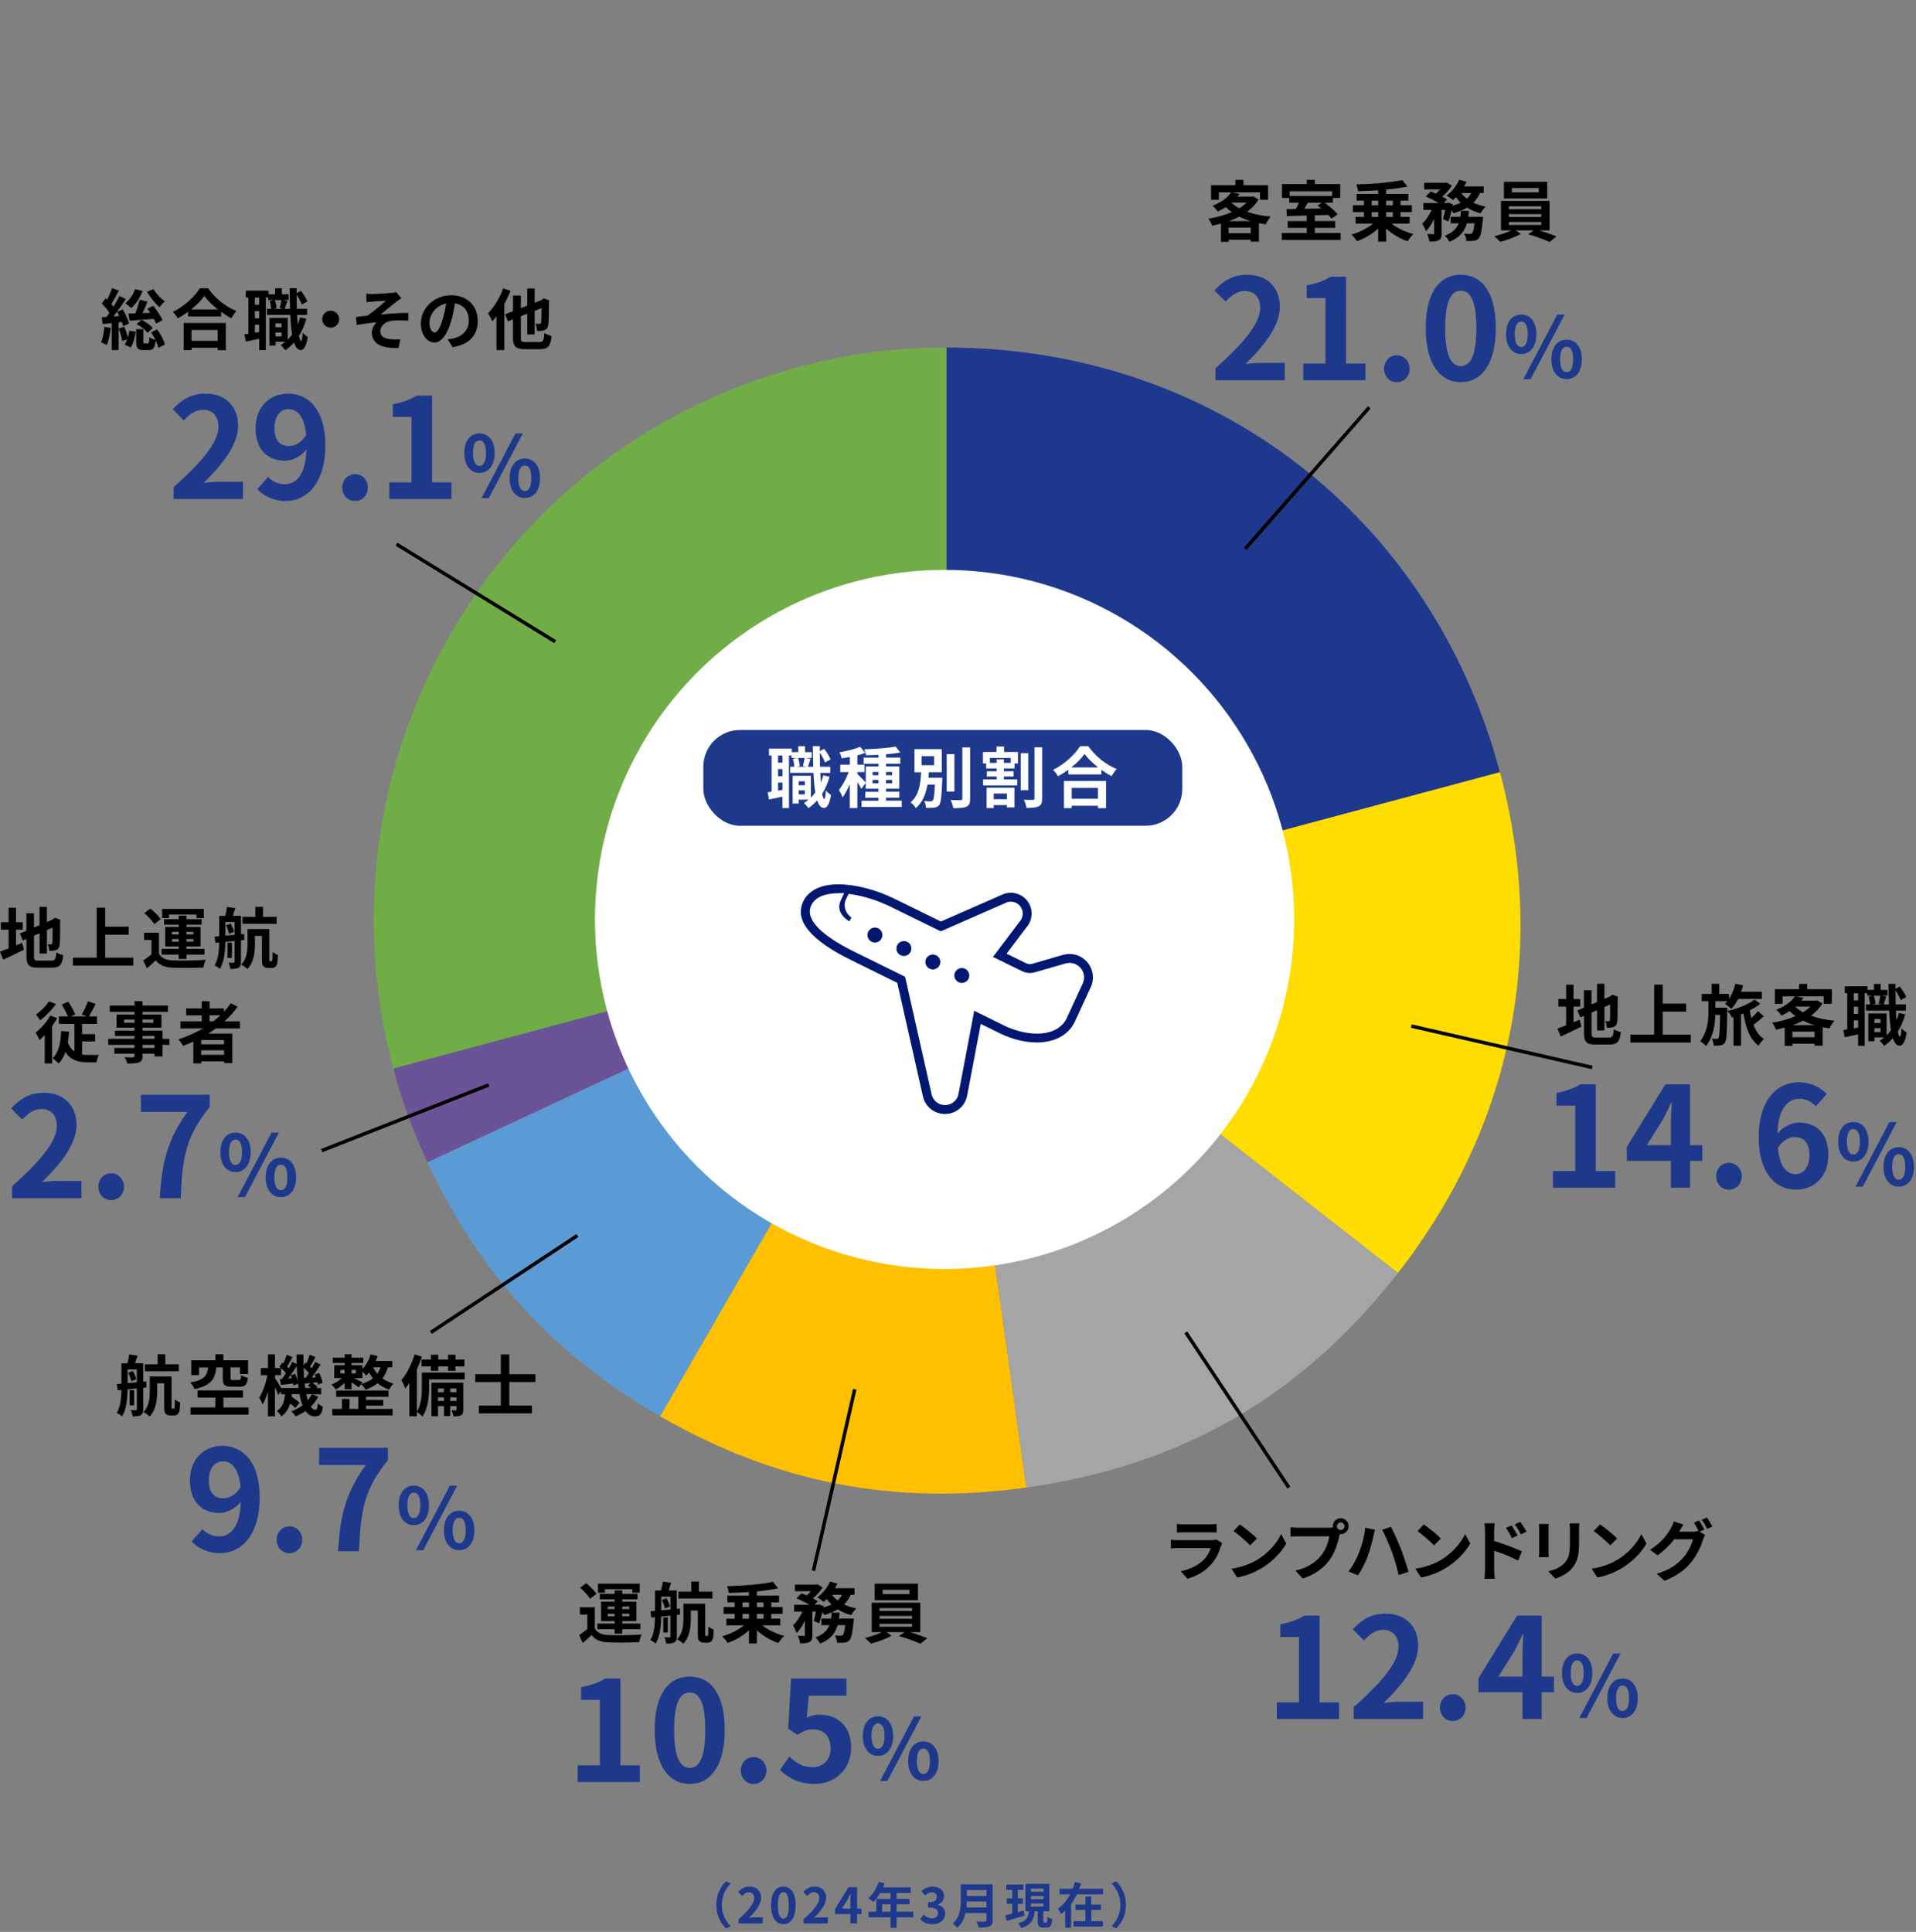 <?xml version="1.0" encoding="UTF-8"?>
<svg id="_レイヤー_1" data-name="レイヤー_1" xmlns="http://www.w3.org/2000/svg" xmlns:xlink="http://www.w3.org/1999/xlink" viewBox="0 0 548.07 552.64">
  <rect x="0" y="0" width="548.07" height="552.64" fill="#808080" stroke="none"/>
  <defs>
    <style>
      .cls-1 {
        stroke: #000;
        stroke-miterlimit: 10;
      }

      .cls-1, .cls-2 {
        fill: none;
      }

      .cls-4 {
        fill: #001871;
      }

      .cls-5 {
        fill: #fd0;
      }

      .cls-7 {
        fill: #70ad47;
      }

      .cls-9 {
        fill: #6a5396;
      }

      .cls-10 {
        fill: #fff;
      }

      .cls-11 {
        fill: #1e388d;
      }

      .cls-16 {
        fill: #5b9bd5;
      }

      .cls-17 {
        fill: #1e398c;
      }

      .cls-19 {
        fill: #a5a5a5;
      }

      .cls-20 {
        fill: #ffc000;
      }
    </style>
    <filter id="drop-shadow-1" filterUnits="userSpaceOnUse">
      <feOffset dx="0" dy="0"/>
      <feGaussianBlur result="blur" stdDeviation="3"/>
      <feFlood flood-color="#000" flood-opacity=".6"/>
      <feComposite in2="blur" operator="in"/>
      <feComposite in="SourceGraphic"/>
    </filter>
    <filter id="drop-shadow-2" filterUnits="userSpaceOnUse">
      <feOffset dx="0" dy="0"/>
      <feGaussianBlur result="blur-2" stdDeviation="3"/>
      <feFlood flood-color="#000" flood-opacity=".6"/>
      <feComposite in2="blur-2" operator="in"/>
      <feComposite in="SourceGraphic"/>
    </filter>
    <filter id="drop-shadow-3" filterUnits="userSpaceOnUse">
      <feOffset dx="0" dy="0"/>
      <feGaussianBlur result="blur-3" stdDeviation="3"/>
      <feFlood flood-color="#000" flood-opacity=".6"/>
      <feComposite in2="blur-3" operator="in"/>
      <feComposite in="SourceGraphic"/>
    </filter>
    <filter id="drop-shadow-4" filterUnits="userSpaceOnUse">
      <feOffset dx="0" dy="0"/>
      <feGaussianBlur result="blur-4" stdDeviation="3"/>
      <feFlood flood-color="#000" flood-opacity=".6"/>
      <feComposite in2="blur-4" operator="in"/>
      <feComposite in="SourceGraphic"/>
    </filter>
    <filter id="drop-shadow-5" filterUnits="userSpaceOnUse">
      <feOffset dx="0" dy="0"/>
      <feGaussianBlur result="blur-5" stdDeviation="3"/>
      <feFlood flood-color="#000" flood-opacity=".6"/>
      <feComposite in2="blur-5" operator="in"/>
      <feComposite in="SourceGraphic"/>
    </filter>
    <filter id="drop-shadow-6" filterUnits="userSpaceOnUse">
      <feOffset dx="0" dy="0"/>
      <feGaussianBlur result="blur-6" stdDeviation="3"/>
      <feFlood flood-color="#000" flood-opacity=".6"/>
      <feComposite in2="blur-6" operator="in"/>
      <feComposite in="SourceGraphic"/>
    </filter>
    <filter id="drop-shadow-7" filterUnits="userSpaceOnUse">
      <feOffset dx="0" dy="0"/>
      <feGaussianBlur result="blur-7" stdDeviation="3"/>
      <feFlood flood-color="#000" flood-opacity=".6"/>
      <feComposite in2="blur-7" operator="in"/>
      <feComposite in="SourceGraphic"/>
    </filter>
    <filter id="drop-shadow-8" filterUnits="userSpaceOnUse">
      <feOffset dx="0" dy="0"/>
      <feGaussianBlur result="blur-8" stdDeviation="3"/>
      <feFlood flood-color="#000" flood-opacity=".6"/>
      <feComposite in2="blur-8" operator="in"/>
      <feComposite in="SourceGraphic"/>
    </filter>
  </defs>
  <g>
    <path class="cls-7" d="M270.78,263.27l-158.26,42.41c-23.42-87.41,28.45-177.25,115.86-200.67,14.33-3.84,27.57-5.58,42.41-5.58v163.84Z"/>
    <path class="cls-9" d="M270.78,263.27l-148.49,69.24c-4.13-8.86-7.24-17.4-9.77-26.84l158.26-42.41Z"/>
    <path class="cls-16" d="M270.78,263.27l-81.92,141.89c-30.41-17.55-51.73-40.83-66.57-72.65l148.49-69.24Z"/>
    <path class="cls-20" d="M270.78,263.27l22.8,162.25c-37.64,5.29-71.81-1.35-104.72-20.36l81.92-141.89Z"/>
    <path class="cls-19" d="M270.78,263.27l129.11,100.87c-27.63,35.37-61.86,55.13-106.31,61.38l-22.8-162.25Z"/>
    <path class="cls-5" d="M270.78,263.27l158.26-42.41c13.68,51.04,3.38,101.64-29.15,143.28l-129.11-100.87Z"/>
    <path class="cls-11" d="M270.78,263.27V99.42c76.01,0,138.59,48.02,158.26,121.44l-158.26,42.41Z"/>
  </g>
  <circle class="cls-10" cx="270.19" cy="263.02" r="100"/>
  <rect class="cls-17" x="201.19" y="208.82" width="137" height="27.4" rx="10.5" ry="10.5"/>
  <g class="cls-15">
    <path class="cls-10" d="M237.28,222.21c-.51,1.82-1.22,3.46-2.11,4.88.17.91.38,1.42.61,1.44.23,0,.38-.87.46-2.38.32.46,1.14,1.04,1.46,1.25-.48,3.08-1.37,3.74-2.01,3.74-.85-.02-1.48-.78-1.94-2.17-.74.85-1.58,1.6-2.49,2.22-.25-.38-.89-1.12-1.29-1.48.48-.29.93-.61,1.35-.95h-2.85v1.1h-1.73v-7.94h5.22v6.25c.46-.44.87-.93,1.25-1.46-.25-1.54-.42-3.44-.51-5.62h-6.67v-1.75h1.2c-.04-.63-.19-1.56-.42-2.26l1.1-.27h-1.5v-.7h-.72v15.05h-1.88v-3.25c-1.35.29-2.7.57-3.84.8l-.38-2.07c.34-.04.72-.09,1.12-.17v-10.35h-.74v-1.98h6.52v1.03h1.86v-1.71h1.92v1.71h1.94v1.65h-1.63l1.29.25c-.28.82-.55,1.67-.76,2.28h1.52c-.06-1.82-.1-3.8-.11-5.91h1.98v1.42l1.22-.65c.78.93,1.52,2.17,1.86,3.02l-1.58.87c-.27-.76-.87-1.88-1.5-2.77,0,1.41.02,2.74.06,4.01h2.93v1.75h-2.85c.04,1.01.1,1.94.17,2.79.27-.67.49-1.37.68-2.09l1.8.4ZM223.82,216.13h-1.25v2.05h1.25v-2.05ZM223.82,220h-1.25v2.05h1.25v-2.05ZM223.82,225.95v-2.07h-1.25v2.3l1.25-.23ZM228.28,216.83c.28.72.46,1.69.49,2.32l-.85.21h2.74l-.99-.23c.19-.65.4-1.61.49-2.3h-1.88ZM228.47,223.5v1.14h1.75v-1.14h-1.75ZM230.22,227.24v-1.14h-1.75v1.14h1.75Z"/>
    <path class="cls-10" d="M257.94,229.06v1.79h-11.49v-1.79h4.84v-.85h-3.78v-1.71h3.78v-.87h-3.65v-1.67l-1.25,1.71c-.23-.49-.68-1.23-1.14-1.92v7.41h-2.18v-6.82c-.61,1.46-1.33,2.81-2.07,3.76-.21-.65-.68-1.58-1.04-2.15,1.06-1.23,2.11-3.25,2.81-5.09h-2.41v-2.11h2.72v-2.2c-.8.15-1.58.29-2.32.38-.11-.51-.38-1.27-.63-1.73,2.09-.36,4.43-.91,5.89-1.58l1.5,1.73c-.68.27-1.44.51-2.26.72v2.68h2.03v2.11h-2.03v.55c.49.42,1.98,1.96,2.39,2.45v-4.6h3.65v-.78h-4.27v-1.75h4.27v-.8c-1.24.06-2.45.1-3.59.11-.04-.49-.29-1.23-.49-1.69,3.12-.1,6.78-.34,9-.78l1.29,1.69c-1.18.23-2.58.4-4.05.51v.95h4.08v1.75h-4.08v.78h3.78v6.36h-3.78v.87h3.78v1.71h-3.78v.85h4.48ZM249.6,221.77h1.69v-.93h-1.69v.93ZM251.29,224.07v-.97h-1.69v.97h1.69ZM253.45,220.84v.93h1.75v-.93h-1.75ZM255.2,223.1h-1.75v.97h1.75v-.97Z"/>
    <path class="cls-10" d="M269.55,222.47s-.02.55-.02.82c-.19,4.58-.38,6.4-.91,7.05-.38.46-.82.63-1.42.7-.51.08-1.39.1-2.3.06-.02-.59-.25-1.41-.57-1.96.76.09,1.52.09,1.86.09.29,0,.46-.04.63-.25.29-.32.46-1.54.59-4.54h-2.11c-.44,2.6-1.33,5.03-3.34,6.74-.32-.57-.97-1.27-1.5-1.65,2.49-2.05,2.87-5.47,3.02-8.62h-1.9v-6.61h7.81v6.61h-3.7c-.04.51-.08,1.04-.11,1.56h3.99ZM263.62,218.9h3.57v-2.6h-3.57v2.6ZM273.01,226.42h-2.2v-10.7h2.2v10.7ZM277.51,213.81v14.63c0,1.33-.27,1.96-1.04,2.32-.78.36-2.05.44-3.78.44-.09-.67-.44-1.71-.78-2.34,1.23.04,2.45.04,2.85.04.36,0,.51-.11.51-.46v-14.63h2.24Z"/>
    <path class="cls-10" d="M287.2,215.12h3.99v3.27h-.99v1.44h-3.04v.8h2.77v1.5h-2.77v.82h3.82v1.73h-9.76v-1.73h3.88v-.82h-2.81v-1.5h2.81v-.8h-3v-1.44h-.93v-3.27h3.88v-1.58h2.17v1.58ZM282.22,225.32h7.96v5.64h-2.15v-.65h-3.78v.84h-2.03v-5.83ZM289.1,216.83h-5.95v1.41h1.94v-1.03h2.07v1.03h1.94v-1.41ZM284.25,227.01v1.62h3.78v-1.62h-3.78ZM294.13,226.06h-2.15v-10.62h2.15v10.62ZM298.1,213.77v14.65c0,1.25-.23,1.88-.99,2.24-.74.38-1.92.46-3.48.46-.1-.65-.42-1.69-.74-2.34,1.1.06,2.18.04,2.56.04.32,0,.46-.11.46-.42v-14.63h2.18Z"/>
    <path class="cls-10" d="M311.29,213.45c2.03,2.91,5.11,5.32,8.13,6.54-.55.59-1.06,1.33-1.46,2.03-.97-.49-1.96-1.12-2.91-1.8v1.31h-9.46v-1.33c-.93.68-1.94,1.31-2.94,1.86-.3-.55-.93-1.37-1.42-1.84,3.27-1.58,6.31-4.45,7.73-6.76h2.34ZM304.34,223.4h12.04v7.79h-2.32v-.7h-7.5v.7h-2.22v-7.79ZM314.12,219.53c-1.58-1.24-2.98-2.6-3.89-3.86-.89,1.27-2.22,2.62-3.78,3.86h7.67ZM306.56,225.4v3.1h7.5v-3.1h-7.5Z"/>
  </g>
  <g>
    <path class="cls-4" d="M270.3,318.67c-3.04,0-5.7-2.14-6.31-5.07l-7.32-32.45-13.24-6.52c-11.7-5.75-16.29-11.42-13.62-16.85.89-1.8,3.36-4.81,10.02-4.81,4.79,0,10.77,1.54,16,4.11l13.32,6.53.8-.35,17.37-7.61.28-.07c.49-.13,1.01-.2,1.53-.2,2.1,0,4.07,1.12,5.14,2.94,1.3,2.2,1.04,4.99-.63,6.92l-5.72,7.57,5.53,2.71c.36.18.76.27,1.17.27h.12s.58-.1.58-.1l8.61-2.49c.66-.2,1.33-.3,2-.3,1.95,0,3.79.84,5.06,2.31,1.74,2.01,2.13,4.87.98,7.27l-4.58,9.93c-1.81,3.69-5.75,5.8-10.8,5.8-3.23,0-6.73-.83-10.12-2.39l-5.92-2.92-3.82,20.13c-.44,3.16-2.95,5.47-6.1,5.62h-.33ZM266.47,313.02c.38,1.8,2,3.11,3.85,3.11h.16c1.96-.1,3.54-1.58,3.75-3.51l4.34-22.88h-.02s.12-.59.12-.59l8.85,4.36c3.03,1.4,6.26,2.17,9.08,2.17,4.1,0,7.11-1.53,8.48-4.3l4.61-9.98c.73-1.48.5-3.25-.6-4.52-.79-.91-1.93-1.43-3.14-1.43-.44,0-.87.07-1.28.2l-8.4,2.42c-.56.18-1.09.27-1.64.27-.79,0-1.59-.19-2.3-.54l-8.29-4.06,7.62-10.09c1-1.09,1.18-2.76.42-4.04-.61-1.04-1.74-1.68-2.95-1.68-.29,0-.59.04-.87.11l-.11.03-19.04,8.35-14.38-7.05c-3.49-1.71-7.41-2.97-11.04-3.53l-.92-.14-.43.83c-.35.67-.56,1.19-.56,1.19-.48,1.43-.02,3.49,1.76,4.75l-.56,1.11c-.83-.51-2.12-1.48-2.65-2.84-.4-1.03-.32-2.13.25-3.36l.89-1.9-2.1.05c-3.72.09-6.23,1.26-7.27,3.38-2.4,4.88,5.45,10,12.46,13.44l14.34,7.06,7.58,33.61Z"/>
    <path class="cls-4" d="M250.27,265.34c-1.18,0-2.14.96-2.14,2.14s.96,2.14,2.14,2.14,2.14-.96,2.14-2.14c0-1.18-.96-2.14-2.14-2.14Z"/>
    <path class="cls-4" d="M258.56,269.2c-1.19,0-2.14.96-2.14,2.14s.96,2.14,2.14,2.14,2.14-.96,2.14-2.14-.96-2.14-2.14-2.14Z"/>
    <path class="cls-4" d="M266.84,273.05c-1.18,0-2.14.96-2.14,2.14s.96,2.14,2.14,2.14,2.14-.96,2.14-2.14-.96-2.14-2.14-2.14Z"/>
    <path class="cls-4" d="M275.13,276.91c-1.19,0-2.14.96-2.14,2.14s.96,2.14,2.14,2.14,2.14-.96,2.14-2.14-.96-2.14-2.14-2.14Z"/>
  </g>
  <g>
    <path class="cls-17" d="M204.9,544.92c0-3,1.25-5.24,2.76-6.72l1.33.59c-1.4,1.51-2.51,3.45-2.51,6.14s1.11,4.62,2.51,6.13l-1.33.59c-1.51-1.49-2.76-3.73-2.76-6.72Z"/>
    <path class="cls-17" d="M211.26,549.05c2.82-2.52,4.48-4.47,4.48-6.07,0-1.05-.57-1.68-1.55-1.68-.76,0-1.39.49-1.91,1.06l-1.12-1.12c.95-1.01,1.88-1.57,3.29-1.57,1.96,0,3.26,1.26,3.26,3.19s-1.55,3.89-3.45,5.74c.52-.06,1.2-.11,1.68-.11h2.25v1.74h-6.95v-1.19Z"/>
    <path class="cls-17" d="M220.57,545.02c0-3.59,1.4-5.34,3.52-5.34s3.5,1.76,3.5,5.34-1.4,5.42-3.5,5.42-3.52-1.85-3.52-5.42ZM225.64,545.02c0-2.9-.67-3.74-1.55-3.74s-1.57.84-1.57,3.74.67,3.81,1.57,3.81,1.55-.9,1.55-3.81Z"/>
    <path class="cls-17" d="M229.85,549.05c2.82-2.52,4.48-4.47,4.48-6.07,0-1.05-.57-1.68-1.55-1.68-.76,0-1.39.49-1.9,1.06l-1.12-1.12c.95-1.01,1.88-1.57,3.29-1.57,1.96,0,3.26,1.26,3.26,3.19s-1.56,3.89-3.45,5.74c.52-.06,1.21-.11,1.68-.11h2.26v1.74h-6.95v-1.19Z"/>
    <path class="cls-17" d="M246.4,547.55h-1.23v2.69h-1.92v-2.69h-4.41v-1.4l3.87-6.28h2.47v6.11h1.23v1.57ZM243.25,545.98v-2.12c0-.6.06-1.54.08-2.14h-.06c-.25.55-.53,1.12-.83,1.68l-1.61,2.58h2.41Z"/>
    <path class="cls-17" d="M261.26,548.48h-4.79v3h-1.72v-3h-6.3v-1.6h2.21v-3.67h4.09v-1.68h-3c-.57,1-1.25,1.89-1.9,2.55-.32-.28-1.04-.84-1.44-1.08,1.26-1.07,2.34-2.86,2.94-4.67l1.69.43c-.13.39-.28.77-.46,1.15h7.91v1.61h-4.02v1.68h3.7v1.54h-3.7v2.13h4.79v1.6ZM254.75,546.88v-2.13h-2.42v2.13h2.42Z"/>
    <path class="cls-17" d="M263.26,549l.97-1.3c.62.6,1.37,1.06,2.31,1.06,1.05,0,1.77-.52,1.77-1.44,0-1.02-.6-1.65-2.86-1.65v-1.49c1.91,0,2.52-.66,2.52-1.58,0-.81-.5-1.29-1.39-1.3-.74.01-1.34.36-1.96.92l-1.05-1.26c.9-.78,1.89-1.27,3.11-1.27,2,0,3.36.98,3.36,2.76,0,1.12-.63,1.93-1.74,2.37v.07c1.18.32,2.07,1.19,2.07,2.55,0,1.91-1.67,3.01-3.64,3.01-1.64,0-2.75-.62-3.47-1.44Z"/>
    <path class="cls-17" d="M283.94,549.33c0,1.01-.24,1.48-.88,1.76-.67.29-1.65.32-3.1.32-.1-.49-.43-1.29-.7-1.75.98.06,2.16.04,2.47.04.34,0,.45-.11.45-.41v-2.03h-6c-.36,1.57-1.06,3.1-2.37,4.19-.25-.35-.92-.97-1.29-1.2,2.12-1.81,2.31-4.48,2.31-6.61v-4.61h9.1v10.3ZM282.17,545.66v-1.71h-5.62c-.01.53-.04,1.12-.1,1.71h5.72ZM276.56,540.66v1.71h5.62v-1.71h-5.62Z"/>
    <path class="cls-17" d="M293.04,548.01c-1.76.52-3.64,1.06-5.08,1.48l-.42-1.57c.56-.13,1.25-.31,2-.5v-2.82h-1.55v-1.53h1.55v-2.44h-1.68v-1.54h4.9v1.54h-1.61v2.44h1.46v1.53h-1.46v2.4c.55-.15,1.12-.31,1.67-.46l.22,1.47ZM299.26,549.96c.25,0,.31-.22.34-1.62.32.25.97.52,1.39.62-.14,1.92-.5,2.44-1.54,2.44h-1.05c-1.29,0-1.57-.48-1.57-1.89v-2.75h-.85c-.25,2.28-.9,3.91-3.88,4.79-.17-.41-.59-1.05-.92-1.37,2.54-.63,2.98-1.78,3.17-3.42h-1.02v-7.84h6.84v7.84h-1.72v2.75c0,.41.03.46.27.46h.58ZM294.86,541.14h3.66v-.87h-3.66v.87ZM294.86,543.27h3.66v-.87h-3.66v.87ZM294.86,545.39h3.66v-.87h-3.66v.87Z"/>
    <path class="cls-17" d="M315.52,540.31v1.6h-7.49c-.46.97-.99,1.9-1.64,2.76v6.78h-1.7v-4.88c-.39.36-.78.67-1.23.98-.18-.45-.56-1.2-.83-1.61,1.47-.95,2.65-2.42,3.49-4.03h-3.04v-1.6h3.78c.24-.66.45-1.3.62-1.95l1.75.42c-.15.52-.34,1.02-.53,1.53h6.82ZM312.16,549.57h3.32v1.54h-8.39v-1.54h3.39v-3.19h-2.84v-1.54h2.84v-2.33h1.68v2.33h2.77v1.54h-2.77v3.19Z"/>
    <path class="cls-17" d="M322.06,544.92c0,3-1.25,5.24-2.76,6.72l-1.33-.59c1.4-1.51,2.51-3.45,2.51-6.13s-1.11-4.62-2.51-6.14l1.33-.59c1.51,1.48,2.76,3.73,2.76,6.72Z"/>
  </g>
  <g class="cls-3">
    <path d="M360.02,57.07c-.82,1.37-1.94,2.51-3.27,3.5,1.98.7,4.27,1.18,6.72,1.42-.47.53-1.12,1.54-1.42,2.18-.67-.09-1.31-.21-1.94-.32v5.28h-2.34v-.55h-6.33v.59h-2.2v-5.21c-.84.23-1.67.42-2.53.59-.19-.59-.67-1.52-1.04-2,2.32-.36,4.65-.99,6.67-1.88-.61-.44-1.18-.91-1.71-1.42-.7.46-1.46.87-2.32,1.27-.3-.53-1.01-1.33-1.5-1.67,2.64-1.01,4.39-2.41,5.34-3.82h-3.5v2.11h-2.22v-4.16h6.93v-1.54h2.32v1.54h7.05v4.16h-2.32v-2.11h-7.94l2.11.42c-.19.27-.4.53-.61.8h4.14l.38-.1,1.52.91ZM357.78,66.72v-1.61h-6.33v1.61h6.33ZM357.74,63.25c-1.16-.34-2.24-.78-3.25-1.27-.93.47-1.92.91-2.95,1.27h6.19ZM352.27,58.02c.63.57,1.37,1.1,2.22,1.56.8-.49,1.52-1.04,2.09-1.63h-4.22l-.09.08Z"/>
    <path d="M383.48,66.65v2h-16.83v-2h7.14v-1.46h-5.45v-1.94h5.45v-1.58c-2.13.06-4.12.11-5.7.15l-.1-2.01,2.7-.04c.29-.57.59-1.2.84-1.79h-2.74v-1.37h-2.09v-3.95h7.09v-1.22h2.32v1.22h7.26v3.95h-2.09v1.37h-2.38c1.37,1.01,2.96,2.36,3.76,3.32l-1.77,1.24c-.25-.32-.57-.68-.93-1.06l-3.86.11v1.65h5.85v1.94h-5.85v1.46h7.37ZM368.91,54.72v1.35h12.16v-1.35h-12.16ZM374.12,57.98c-.34.59-.72,1.2-1.06,1.75l4.88-.09c-.36-.3-.72-.59-1.06-.84l1.22-.82h-3.97Z"/>
    <path d="M398.06,63.97c1.6,1.29,3.97,2.41,6.25,2.98-.55.49-1.29,1.44-1.65,2.07-2.2-.74-4.43-2.05-6.16-3.65v3.76h-2.26v-3.76c-1.71,1.58-3.93,2.87-6.1,3.63-.34-.57-1.04-1.44-1.54-1.92,2.24-.61,4.6-1.79,6.17-3.12h-5v-1.92h2.39v-1.37h-3.17v-1.96h3.17v-1.33h-2.09v-1.92h6.16v-1.03c-1.96.13-3.91.21-5.76.25-.04-.55-.29-1.42-.51-1.92,4.64-.13,9.92-.55,13.15-1.25l1.46,1.84c-1.79.38-3.88.68-6.08.89v1.22h6.36v1.92h-2.22v1.33h3.25v1.96h-3.25v1.37h2.58v1.92h-5.17ZM392.38,58.72h1.86v-1.33h-1.86v1.33ZM392.38,62.05h1.86v-1.37h-1.86v1.37ZM396.5,57.4v1.33h1.92v-1.33h-1.92ZM398.42,60.68h-1.92v1.37h1.92v-1.37Z"/>
    <path d="M423.34,55.21c-.49,1.08-1.12,1.99-1.9,2.77,1.04.49,2.22.87,3.5,1.12-.49.46-1.12,1.35-1.42,1.92-1.44-.36-2.74-.93-3.88-1.63-1.12.68-2.43,1.2-3.88,1.6-.11-.21-.3-.49-.53-.8-.27,1.18-.59,2.32-.93,3.17l-1.52-.7c.21-.7.44-1.65.61-2.62h-1.01v6.69c0,1.03-.15,1.63-.82,1.98-.65.36-1.5.4-2.68.4-.06-.63-.36-1.54-.65-2.15.7.02,1.46.02,1.71.02.23-.02.3-.06.3-.29v-4.07c-.67,1.41-1.46,2.68-2.38,3.51-.19-.65-.68-1.58-1.03-2.18,1.04-.93,2.03-2.41,2.7-3.91h-2.38v-1.98h4.35c-1.06-.65-2.49-1.37-3.67-1.84l1.42-1.44c.46.17.99.38,1.5.61.42-.36.84-.78,1.2-1.2h-4.56v-1.9h6.14l.34-.08,1.44.91c-.65,1.06-1.71,2.22-2.77,3.13.55.28,1.03.57,1.39.83l-.93.97h.91l.3-.1,1.37.46-.08.44c.84-.23,1.63-.51,2.32-.87-.49-.48-.95-1.01-1.35-1.58-.29.3-.57.57-.86.82-.44-.36-1.31-.97-1.84-1.27,1.48-1.06,2.89-2.77,3.63-4.52l2.11.57c-.21.46-.44.89-.7,1.33h5.6v1.88h-1.1ZM424.24,62.01s-.04.59-.08.85c-.3,3.29-.65,4.75-1.2,5.36-.42.44-.82.59-1.39.67-.47.06-1.25.08-2.13.04-.02-.63-.27-1.52-.61-2.09.68.08,1.33.09,1.63.09.27,0,.42-.04.61-.21.27-.25.51-1.06.72-2.83h-2.2c-.65,2.26-2,4.1-5,5.28-.25-.53-.84-1.33-1.31-1.75,2.28-.84,3.38-2.05,3.97-3.53h-2.3v-1.88h2.77c.1-.55.15-1.1.19-1.69h2.26c-.06.57-.11,1.14-.19,1.69h4.24ZM418.01,55.21c.42.59.95,1.14,1.58,1.61.51-.46.93-1.01,1.25-1.61h-2.83Z"/>
    <path d="M440.24,65.89c1.77.53,3.71,1.22,5.02,1.73l-2,1.6c-1.46-.68-4.08-1.62-6.1-2.2l1.58-1.12h-5.15l1.44,1.01c-1.54.89-3.97,1.8-5.89,2.28-.42-.48-1.2-1.18-1.71-1.62,1.63-.36,3.57-1.03,4.86-1.67h-2.94v-8.42h13.89v8.42h-3ZM442.57,56.77h-12.37v-4.75h12.37v4.75ZM431.59,59.83h9.31v-.82h-9.31v.82ZM431.59,62.07h9.31v-.82h-9.31v.82ZM431.59,64.35h9.31v-.84h-9.31v.84ZM440.16,53.79h-7.67v1.23h7.67v-1.23Z"/>
  </g>
  <g>
    <path class="cls-17" d="M347.67,105.36c8.04-7.2,12.8-12.76,12.8-17.32,0-3-1.64-4.8-4.44-4.8-2.16,0-3.96,1.4-5.44,3.04l-3.2-3.2c2.72-2.88,5.36-4.48,9.4-4.48,5.6,0,9.32,3.6,9.32,9.12s-4.44,11.12-9.84,16.4c1.48-.16,3.44-.32,4.8-.32h6.44v4.96h-19.84v-3.4Z"/>
    <path class="cls-17" d="M372.79,104h6.36v-18.72h-5.36v-3.64c2.96-.56,5-1.32,6.88-2.48h4.36v24.84h5.56v4.76h-17.8v-4.76Z"/>
    <path class="cls-17" d="M395.91,105.48c0-2.16,1.56-3.84,3.64-3.84s3.68,1.68,3.68,3.84-1.56,3.84-3.68,3.84-3.64-1.68-3.64-3.84Z"/>
    <path class="cls-17" d="M407.83,93.84c0-10.24,4-15.24,10.04-15.24s10,5.04,10,15.24-4,15.48-10,15.48-10.04-5.28-10.04-15.48ZM422.31,93.84c0-8.28-1.92-10.68-4.44-10.68s-4.48,2.4-4.48,10.68,1.92,10.88,4.48,10.88,4.44-2.56,4.44-10.88Z"/>
    <path class="cls-17" d="M430.81,95.6c0-3.58,1.8-5.62,4.34-5.62s4.34,2.04,4.34,5.62-1.78,5.69-4.34,5.69-4.34-2.11-4.34-5.69ZM437.02,95.6c0-2.62-.82-3.62-1.87-3.62s-1.85,1.01-1.85,3.62.82,3.67,1.85,3.67,1.87-1.06,1.87-3.67ZM445.45,89.99h2.11l-9.72,18.48h-2.09l9.7-18.48ZM443.77,102.8c0-3.58,1.82-5.64,4.37-5.64s4.34,2.06,4.34,5.64-1.8,5.66-4.34,5.66-4.37-2.11-4.37-5.66ZM449.99,102.8c0-2.64-.79-3.62-1.85-3.62s-1.87.98-1.87,3.62.82,3.67,1.87,3.67,1.85-1.08,1.85-3.67Z"/>
  </g>
  <g class="cls-18">
    <path d="M349.61,441.46c-.13.25-.29.59-.36.8-.57,1.84-1.39,3.69-2.81,5.26-1.92,2.13-4.35,3.42-6.78,4.1l-1.9-2.15c2.87-.59,5.15-1.84,6.59-3.32,1.03-1.04,1.62-2.22,1.96-3.29h-9.18c-.46,0-1.41.02-2.2.09v-2.47c.8.08,1.62.11,2.2.11h9.4c.61,0,1.12-.08,1.39-.19l1.69,1.04ZM336.67,435.95c.53.08,1.33.09,1.98.09h7.31c.59,0,1.52-.02,2.05-.09v2.45c-.51-.04-1.41-.06-2.09-.06h-7.28c-.61,0-1.43.02-1.98.06v-2.45Z"/>
    <path d="M359.54,446.25c3.23-1.92,5.72-4.83,6.92-7.39l1.48,2.68c-1.44,2.56-3.97,5.19-7.03,7.03-1.92,1.16-4.37,2.22-7.05,2.68l-1.6-2.51c2.96-.42,5.43-1.39,7.28-2.49ZM359.54,440.09l-1.94,2c-.99-1.06-3.36-3.13-4.75-4.1l1.79-1.9c1.33.89,3.8,2.87,4.9,4.01Z"/>
    <path d="M380.2,437.03c.27,0,.67-.02,1.08-.08-.02-.11-.04-.23-.04-.36,0-1.25,1.03-2.28,2.28-2.28s2.26,1.03,2.26,2.28-1.03,2.26-2.26,2.26c-.08,0-.17,0-.25-.02l-.15.57c-.44,1.86-1.25,4.81-2.85,6.92-1.71,2.28-4.24,4.16-7.64,5.24l-2.07-2.26c3.78-.89,5.91-2.53,7.45-4.46,1.25-1.58,1.98-3.72,2.24-5.36h-8.85c-.87,0-1.77.04-2.26.08v-2.68c.55.08,1.63.15,2.26.15h8.8ZM384.6,436.6c0-.61-.49-1.1-1.08-1.1s-1.1.49-1.1,1.1.49,1.08,1.1,1.08,1.08-.49,1.08-1.08Z"/>
    <path d="M390.53,437.03l2.77.59c-.15.53-.38,1.46-.46,1.88-.27,1.35-.95,3.95-1.62,5.72-.68,1.84-1.8,4.01-2.79,5.43l-2.66-1.12c1.18-1.56,2.3-3.61,2.94-5.28.86-2.11,1.58-4.79,1.8-7.22ZM395.36,437.6l2.53-.82c.78,1.48,2.09,4.41,2.81,6.23.66,1.73,1.67,4.75,2.2,6.63l-2.81.91c-.53-2.24-1.22-4.65-1.98-6.71-.72-1.99-1.96-4.79-2.75-6.25Z"/>
    <path d="M412.16,446.25c3.23-1.92,5.72-4.83,6.92-7.39l1.48,2.68c-1.44,2.56-3.97,5.19-7.03,7.03-1.92,1.16-4.37,2.22-7.05,2.68l-1.6-2.51c2.96-.42,5.43-1.39,7.28-2.49ZM412.16,440.09l-1.94,2c-.99-1.06-3.36-3.13-4.75-4.1l1.79-1.9c1.33.89,3.8,2.87,4.9,4.01Z"/>
    <path d="M427.39,440.83c2.53.76,6.19,2.11,7.94,2.96l-1.06,2.64c-1.98-1.04-4.83-2.15-6.88-2.83v5.38c0,.53.09,1.86.19,2.64h-2.98c.11-.74.19-1.9.19-2.64v-10.92c0-.68-.06-1.62-.19-2.3h2.96c-.08.67-.17,1.5-.17,2.3v2.77ZM432.45,440c-.55-1.2-.97-1.96-1.67-2.93l1.6-.68c.53.8,1.29,2.01,1.73,2.87l-1.65.74ZM435.05,438.93c-.61-1.2-1.06-1.9-1.77-2.85l1.58-.74c.55.76,1.35,1.96,1.79,2.81l-1.6.78Z"/>
    <path d="M443.01,435.95c-.04.42-.06.84-.06,1.44v6.42c0,.48.02,1.22.06,1.65h-2.81c.02-.36.09-1.1.09-1.67v-6.4c0-.36-.02-1.03-.08-1.44h2.79ZM451.77,435.78c-.04.53-.08,1.14-.08,1.9v3.76c0,4.08-.8,5.83-2.2,7.39-1.25,1.39-3.23,2.32-4.62,2.75l-1.99-2.09c1.9-.44,3.5-1.16,4.65-2.39,1.29-1.42,1.54-2.85,1.54-5.81v-3.61c0-.76-.04-1.37-.11-1.9h2.81Z"/>
    <path d="M462.58,446.25c3.23-1.92,5.72-4.83,6.92-7.39l1.48,2.68c-1.44,2.56-3.97,5.19-7.03,7.03-1.92,1.16-4.37,2.22-7.05,2.68l-1.6-2.51c2.96-.42,5.43-1.39,7.28-2.49ZM462.58,440.09l-1.94,2c-.99-1.06-3.36-3.13-4.75-4.1l1.79-1.9c1.33.89,3.8,2.87,4.9,4.01Z"/>
    <path d="M486.14,438.15l1.62.99c-.21.36-.47.89-.63,1.35-.51,1.71-1.6,4.24-3.32,6.34-1.8,2.22-4.08,3.95-7.66,5.38l-2.24-2.01c3.88-1.16,5.98-2.81,7.66-4.71,1.29-1.46,2.39-3.76,2.7-5.17h-5.36c-1.25,1.65-2.91,3.32-4.79,4.6l-2.13-1.6c3.34-2.01,5-4.46,5.93-6.1.3-.47.68-1.35.85-2l2.79.91c-.46.67-.95,1.52-1.18,1.94l-.06.1h3.82c.59,0,1.23-.1,1.65-.23l.13.08c-.38-.76-.91-1.77-1.39-2.45l1.5-.61c.47.68,1.14,1.9,1.5,2.6l-1.41.59ZM488.29,434.11c.49.7,1.2,1.92,1.54,2.58l-1.52.65c-.38-.8-.99-1.9-1.52-2.62l1.5-.61Z"/>
  </g>
  <g>
    <path class="cls-17" d="M365.23,487h6.36v-18.72h-5.36v-3.64c2.96-.56,5-1.32,6.88-2.48h4.36v24.84h5.56v4.76h-17.8v-4.76Z"/>
    <path class="cls-17" d="M387.23,488.36c8.04-7.2,12.8-12.76,12.8-17.32,0-3-1.64-4.8-4.44-4.8-2.16,0-3.96,1.4-5.44,3.04l-3.2-3.2c2.72-2.88,5.36-4.48,9.4-4.48,5.6,0,9.32,3.6,9.32,9.12s-4.44,11.12-9.84,16.4c1.48-.16,3.44-.32,4.8-.32h6.44v4.96h-19.84v-3.4Z"/>
    <path class="cls-17" d="M411.91,488.48c0-2.16,1.56-3.84,3.64-3.84s3.68,1.68,3.68,3.84-1.56,3.84-3.68,3.84-3.64-1.68-3.64-3.84Z"/>
    <path class="cls-17" d="M444.51,484.08h-3.52v7.68h-5.48v-7.68h-12.6v-4l11.04-17.92h7.04v17.44h3.52v4.48ZM435.51,479.6v-6.04c0-1.72.16-4.4.24-6.12h-.16c-.72,1.56-1.52,3.2-2.36,4.8l-4.6,7.36h6.88Z"/>
    <path class="cls-17" d="M446.81,478.6c0-3.58,1.8-5.62,4.34-5.62s4.34,2.04,4.34,5.62-1.78,5.69-4.34,5.69-4.34-2.11-4.34-5.69ZM453.02,478.6c0-2.62-.82-3.62-1.87-3.62s-1.85,1.01-1.85,3.62.82,3.67,1.85,3.67,1.87-1.06,1.87-3.67ZM461.45,472.99h2.11l-9.72,18.48h-2.09l9.7-18.48ZM459.77,485.8c0-3.58,1.82-5.64,4.37-5.64s4.34,2.06,4.34,5.64-1.8,5.66-4.34,5.66-4.37-2.11-4.37-5.66ZM465.99,485.8c0-2.64-.79-3.62-1.85-3.62s-1.87.98-1.87,3.62.82,3.67,1.87,3.67,1.85-1.08,1.85-3.67Z"/>
  </g>
  <g class="cls-13">
    <path d="M450.1,292.43c.59-.25,1.18-.49,1.75-.74l.51,2c-2.01,1.01-4.18,2.01-5.93,2.83l-.91-2.28c.68-.25,1.52-.57,2.47-.95v-5.34h-2.22v-2.15h2.22v-4.12h2.11v4.12h1.92v2.15h-1.92v4.48ZM460.25,296.8c1.04,0,1.23-.44,1.41-2.38.47.34,1.35.7,1.98.82-.3,2.66-.97,3.57-3.19,3.57h-4.05c-2.56,0-3.31-.7-3.31-3.32v-4.88l-1.03.44-.84-2.01,1.86-.78v-5h2.17v4.07l1.58-.67v-5.24h2.11v4.33l1.5-.65.4-.27.4-.27,1.58.55-.08.38c0,3.61-.04,5.89-.13,6.67-.06.87-.4,1.33-.97,1.58-.55.25-1.37.27-1.98.27-.06-.57-.23-1.42-.47-1.9.32.04.74.04.91.04.23,0,.34-.08.42-.42.04-.3.06-1.69.06-4.39l-1.63.72v6.71h-2.11v-5.79l-1.58.68v5.85c0,1.12.17,1.29,1.33,1.29h3.67Z"/>
    <path d="M483.65,295.96v2.28h-17.27v-2.28h6.8v-14.3h2.43v5.43h6.71v2.3h-6.71v6.57h8.04Z"/>
    <path d="M494.08,289.14c-.09,6.14-.19,8.4-.66,9.1-.36.51-.72.7-1.24.8-.46.08-1.2.1-1.96.08-.04-.61-.25-1.46-.55-2.01.59.06,1.08.08,1.39.08.23,0,.4-.06.53-.29.25-.4.36-2.01.44-6.57h-1.37c-.08,2.89-.55,6.15-2.64,8.91-.4-.46-1.12-1.03-1.67-1.39,2.09-2.75,2.36-5.98,2.36-8.51v-2.93h-1.94v-2.09h2.85v-2.89h2.17v2.89h2.81v1.44c.82-1.24,1.42-2.75,1.79-4.33l2.22.42c-.15.63-.34,1.25-.55,1.86h5.91v2.05h-6.76c-.57,1.12-1.24,2.09-1.96,2.85-.4-.4-1.31-1.12-1.82-1.44.25-.23.47-.47.7-.76h-3.44v1.86h3.4v.87ZM504.5,290.72c-.89.84-2,1.75-2.93,2.41.67,1.79,1.63,3.21,3,4.08-.51.42-1.2,1.29-1.54,1.9-2.51-1.82-3.67-5.13-4.35-9.21-.23.09-.44.19-.67.28v8.97h-2.15v-8.19l-.4.11c-.3-.55-.85-1.39-1.33-1.88,2.68-.53,6.08-1.92,7.77-3.23l1.61,1.18c-.78.65-1.84,1.29-3,1.9.11.74.27,1.48.44,2.18.72-.63,1.44-1.35,1.94-1.96l1.6,1.44Z"/>
    <path d="M521.29,287.07c-.82,1.37-1.94,2.51-3.27,3.5,1.98.7,4.27,1.18,6.72,1.42-.47.53-1.12,1.54-1.42,2.18-.67-.09-1.31-.21-1.94-.32v5.28h-2.34v-.55h-6.33v.59h-2.2v-5.21c-.84.23-1.67.42-2.53.59-.19-.59-.67-1.52-1.04-2,2.32-.36,4.65-.99,6.67-1.88-.61-.44-1.18-.91-1.71-1.42-.7.46-1.46.87-2.32,1.27-.3-.53-1.01-1.33-1.5-1.67,2.64-1.01,4.39-2.41,5.34-3.82h-3.5v2.11h-2.22v-4.16h6.93v-1.54h2.32v1.54h7.05v4.16h-2.32v-2.11h-7.94l2.11.42c-.19.27-.4.53-.61.8h4.14l.38-.1,1.52.91ZM519.05,296.72v-1.61h-6.33v1.61h6.33ZM519.01,293.25c-1.16-.34-2.24-.78-3.25-1.27-.93.47-1.92.91-2.94,1.27h6.19ZM513.54,288.02c.63.57,1.37,1.1,2.22,1.56.8-.49,1.52-1.04,2.09-1.63h-4.22l-.09.08Z"/>
    <path d="M544.98,290.21c-.51,1.82-1.22,3.46-2.11,4.88.17.91.38,1.42.61,1.44.23,0,.38-.87.46-2.38.32.46,1.14,1.04,1.46,1.25-.47,3.08-1.37,3.74-2.01,3.74-.85-.02-1.48-.78-1.94-2.17-.74.85-1.58,1.6-2.49,2.22-.25-.38-.89-1.12-1.29-1.48.47-.29.93-.61,1.35-.95h-2.85v1.1h-1.73v-7.94h5.22v6.25c.46-.44.87-.93,1.25-1.46-.25-1.54-.42-3.44-.51-5.62h-6.67v-1.75h1.2c-.04-.63-.19-1.56-.42-2.26l1.1-.27h-1.5v-.7h-.72v15.05h-1.88v-3.25c-1.35.29-2.7.57-3.84.8l-.38-2.07c.34-.04.72-.09,1.12-.17v-10.35h-.74v-1.98h6.52v1.03h1.86v-1.71h1.92v1.71h1.94v1.65h-1.63l1.29.25c-.28.82-.55,1.67-.76,2.28h1.52c-.06-1.82-.09-3.8-.11-5.91h1.98v1.42l1.22-.65c.78.93,1.52,2.17,1.86,3.02l-1.58.87c-.27-.76-.87-1.88-1.5-2.77,0,1.41.02,2.74.06,4.01h2.93v1.75h-2.85c.04,1.01.09,1.94.17,2.79.27-.67.49-1.37.68-2.09l1.8.4ZM531.52,284.13h-1.25v2.05h1.25v-2.05ZM531.52,288h-1.25v2.05h1.25v-2.05ZM531.52,293.95v-2.07h-1.25v2.3l1.25-.23ZM535.98,284.83c.29.72.46,1.69.49,2.32l-.85.21h2.74l-.99-.23c.19-.65.4-1.61.49-2.3h-1.88ZM536.17,291.5v1.14h1.75v-1.14h-1.75ZM537.92,295.24v-1.14h-1.75v1.14h1.75Z"/>
  </g>
  <g>
    <path class="cls-17" d="M444.23,335h6.36v-18.72h-5.36v-3.64c2.96-.56,5-1.32,6.88-2.48h4.36v24.84h5.56v4.76h-17.8v-4.76Z"/>
    <path class="cls-17" d="M486.95,332.08h-3.52v7.68h-5.48v-7.68h-12.6v-4l11.04-17.92h7.04v17.44h3.52v4.48ZM477.95,327.6v-6.04c0-1.72.16-4.4.24-6.12h-.16c-.72,1.56-1.52,3.2-2.36,4.8l-4.6,7.36h6.88Z"/>
    <path class="cls-17" d="M490.91,336.48c0-2.16,1.56-3.84,3.64-3.84s3.68,1.68,3.68,3.84-1.56,3.84-3.68,3.84-3.64-1.68-3.64-3.84Z"/>
    <path class="cls-17" d="M519.43,316.48c-1.04-1.2-2.84-2.16-4.56-2.16-3.4,0-6.2,2.56-6.44,9.96,1.6-1.96,4.16-3.16,6.08-3.16,4.96,0,8.48,2.96,8.48,9.32s-4.24,9.88-9.28,9.88c-5.64,0-10.64-4.52-10.64-14.96,0-11.04,5.48-15.76,11.44-15.76,3.6,0,6.24,1.52,8.04,3.36l-3.12,3.52ZM517.59,330.44c0-3.52-1.64-5.16-4.2-5.16-1.6,0-3.36.84-4.84,3.12.56,5.4,2.56,7.48,5.04,7.48,2.2,0,4-1.84,4-5.44Z"/>
    <path class="cls-17" d="M525.81,326.6c0-3.58,1.8-5.62,4.34-5.62s4.34,2.04,4.34,5.62-1.78,5.69-4.34,5.69-4.34-2.11-4.34-5.69ZM532.02,326.6c0-2.62-.82-3.62-1.87-3.62s-1.85,1.01-1.85,3.62.82,3.67,1.85,3.67,1.87-1.06,1.87-3.67ZM540.45,320.99h2.11l-9.72,18.48h-2.09l9.7-18.48ZM538.77,333.8c0-3.58,1.82-5.64,4.37-5.64s4.34,2.06,4.34,5.64-1.8,5.66-4.34,5.66-4.37-2.11-4.37-5.66ZM544.99,333.8c0-2.64-.79-3.62-1.85-3.62s-1.87.98-1.87,3.62.82,3.67,1.87,3.67,1.85-1.08,1.85-3.67Z"/>
  </g>
  <g class="cls-8">
    <path d="M170.14,465.86c.74,1.27,2.07,1.8,4.01,1.88,2.28.09,6.76.04,9.38-.17-.27.53-.59,1.58-.7,2.2-2.36.11-6.38.15-8.7.06-2.26-.1-3.78-.65-4.92-2.11-.76.74-1.54,1.46-2.51,2.28l-1.06-2.24c.74-.47,1.6-1.1,2.36-1.75v-4.14h-2.13v-2.07h4.27v6.06ZM168.79,457.35c-.53-.93-1.79-2.24-2.85-3.15l1.73-1.29c1.06.85,2.38,2.11,2.98,3.02l-1.86,1.42ZM175.8,466.07h-4.92v-1.63h4.92v-.7h-3.86v-5.57h3.86v-.67h-4.22v-1.56h4.22v-.99h2.2v.99h4.35v1.56h-4.35v.67h4.03v5.57h-4.03v.7h5.17v1.63h-5.17v1.25h-2.2v-1.25ZM173.03,455.62h-1.98v-2.6h11.93v2.6h-2.09v-1.01h-7.86v1.01ZM173.86,460.31h1.94v-.74h-1.94v.74ZM175.8,462.37v-.74h-1.94v.74h1.94ZM178,459.57v.74h2.01v-.74h-2.01ZM180.02,461.62h-2.01v.74h2.01v-.74Z"/>
    <path d="M193.6,461.99v6.16c0,.86-.15,1.35-.68,1.67-.53.3-1.25.36-2.36.36-.04-.51-.28-1.31-.53-1.79.63.02,1.25.02,1.46.02s.28-.08.28-.3v-5.93l-2.64.27c-.04,2.49-.3,5.68-1.58,7.71-.32-.3-1.08-.8-1.52-.99,1.1-1.8,1.29-4.37,1.33-6.55l-1.08.1-.23-1.8,1.31-.1v-5.83h1.73c.21-.82.42-1.82.51-2.55l2.37.36c-.25.78-.49,1.54-.72,2.18h2.34v5.28l.91-.08.04,1.71-.95.09ZM189.14,460.66c.84-.06,1.73-.15,2.64-.23v-3.69h-2.64v3.91ZM190.62,457.18c.46.72.87,1.71.99,2.37l-1.42.57c-.09-.65-.46-1.67-.87-2.41l1.31-.53ZM191.02,467.02h-1.29v-4.35h1.29v4.35ZM202.25,468.01c.08,0,.17-.02.23-.08.06-.08.1-.23.13-.55.02-.34.04-1.1.04-2.03.4.3,1.01.65,1.52.82-.04.93-.11,2.05-.21,2.49-.13.46-.32.74-.59.97-.27.19-.7.28-1.08.28h-.95c-.46,0-.97-.15-1.29-.47s-.44-.76-.44-2.17v-6.55h-2.01v2.34c0,2.28-.3,5.28-2.15,7.14-.36-.38-1.29-1.03-1.77-1.25,1.63-1.67,1.81-4.03,1.81-5.93v-4.26h6.23v8.45c0,.4.02.63.06.7.04.08.1.09.19.09h.29ZM203.79,457.27h-9.73v-1.98h3.67v-2.87h2.18v2.87h3.88v1.98Z"/>
    <path d="M218.06,464.97c1.6,1.29,3.97,2.41,6.25,2.98-.55.49-1.29,1.44-1.65,2.07-2.2-.74-4.43-2.05-6.16-3.65v3.76h-2.26v-3.76c-1.71,1.58-3.93,2.87-6.1,3.63-.34-.57-1.04-1.44-1.54-1.92,2.24-.61,4.6-1.79,6.17-3.12h-5v-1.92h2.39v-1.37h-3.17v-1.96h3.17v-1.33h-2.09v-1.92h6.16v-1.03c-1.96.13-3.91.21-5.76.25-.04-.55-.29-1.42-.51-1.92,4.64-.13,9.92-.55,13.15-1.25l1.46,1.84c-1.79.38-3.88.68-6.08.89v1.22h6.36v1.92h-2.22v1.33h3.25v1.96h-3.25v1.37h2.58v1.92h-5.17ZM212.38,459.72h1.86v-1.33h-1.86v1.33ZM212.38,463.05h1.86v-1.37h-1.86v1.37ZM216.5,458.4v1.33h1.92v-1.33h-1.92ZM218.42,461.68h-1.92v1.37h1.92v-1.37Z"/>
    <path d="M243.34,456.21c-.49,1.08-1.12,1.99-1.9,2.77,1.04.49,2.22.87,3.5,1.12-.49.46-1.12,1.35-1.42,1.92-1.44-.36-2.74-.93-3.88-1.63-1.12.68-2.43,1.2-3.88,1.6-.11-.21-.3-.49-.53-.8-.27,1.18-.59,2.32-.93,3.17l-1.52-.7c.21-.7.44-1.65.61-2.62h-1.01v6.69c0,1.03-.15,1.63-.82,1.98-.65.36-1.5.4-2.68.4-.06-.63-.36-1.54-.65-2.15.7.02,1.46.02,1.71.02.23-.02.3-.06.3-.29v-4.07c-.67,1.41-1.46,2.68-2.38,3.51-.19-.65-.68-1.58-1.03-2.18,1.04-.93,2.03-2.41,2.7-3.91h-2.37v-1.98h4.35c-1.06-.65-2.49-1.37-3.67-1.84l1.42-1.44c.46.17.99.38,1.5.61.42-.36.84-.78,1.2-1.2h-4.56v-1.9h6.14l.34-.08,1.44.91c-.65,1.06-1.71,2.22-2.77,3.13.55.28,1.03.57,1.39.83l-.93.97h.91l.3-.1,1.37.46-.08.44c.84-.23,1.63-.51,2.32-.87-.49-.48-.95-1.01-1.35-1.58-.29.3-.57.57-.85.82-.44-.36-1.31-.97-1.84-1.27,1.48-1.06,2.89-2.77,3.63-4.52l2.11.57c-.21.46-.44.89-.7,1.33h5.6v1.88h-1.1ZM244.24,463.01s-.04.59-.08.85c-.3,3.29-.65,4.75-1.2,5.36-.42.44-.82.59-1.39.67-.48.06-1.25.08-2.13.04-.02-.63-.27-1.52-.61-2.09.68.08,1.33.09,1.63.09.27,0,.42-.04.61-.21.27-.25.51-1.06.72-2.83h-2.2c-.65,2.26-2,4.1-5,5.28-.25-.53-.84-1.33-1.31-1.75,2.28-.84,3.38-2.05,3.97-3.53h-2.3v-1.88h2.77c.1-.55.15-1.1.19-1.69h2.26c-.06.57-.11,1.14-.19,1.69h4.24ZM238.01,456.21c.42.59.95,1.14,1.58,1.61.51-.46.93-1.01,1.25-1.61h-2.83Z"/>
    <path d="M260.24,466.89c1.77.53,3.7,1.22,5.02,1.73l-2,1.6c-1.46-.68-4.08-1.62-6.1-2.2l1.58-1.12h-5.15l1.44,1.01c-1.54.89-3.97,1.8-5.89,2.28-.42-.48-1.2-1.18-1.71-1.62,1.63-.36,3.57-1.03,4.86-1.67h-2.94v-8.42h13.89v8.42h-3ZM262.57,457.77h-12.37v-4.75h12.37v4.75ZM251.59,460.83h9.31v-.82h-9.31v.82ZM251.59,463.07h9.31v-.82h-9.31v.82ZM251.59,465.35h9.31v-.84h-9.31v.84ZM260.16,454.79h-7.67v1.23h7.67v-1.23Z"/>
  </g>
  <g>
    <path class="cls-17" d="M165.23,505h6.36v-18.72h-5.36v-3.64c2.96-.56,5-1.32,6.88-2.48h4.36v24.84h5.56v4.76h-17.8v-4.76Z"/>
    <path class="cls-17" d="M187.27,494.84c0-10.24,4-15.24,10.04-15.24s10,5.04,10,15.24-4,15.48-10,15.48-10.04-5.28-10.04-15.48ZM201.75,494.84c0-8.28-1.92-10.68-4.44-10.68s-4.48,2.4-4.48,10.68,1.92,10.88,4.48,10.88,4.44-2.56,4.44-10.88Z"/>
    <path class="cls-17" d="M211.91,506.48c0-2.16,1.56-3.84,3.64-3.84s3.68,1.68,3.68,3.84-1.56,3.84-3.68,3.84-3.64-1.68-3.64-3.84Z"/>
    <path class="cls-17" d="M223.11,506.28l2.72-3.76c1.68,1.64,3.76,3,6.52,3,3.08,0,5.24-1.96,5.24-5.44s-2-5.36-5-5.36c-1.76,0-2.72.44-4.44,1.56l-2.68-1.76.8-14.36h15.84v4.92h-10.76l-.56,6.28c1.16-.56,2.2-.84,3.56-.84,4.96,0,9.12,2.96,9.12,9.4s-4.88,10.4-10.36,10.4c-4.68,0-7.8-1.84-10-4.04Z"/>
    <path class="cls-17" d="M246.81,496.6c0-3.58,1.8-5.62,4.34-5.62s4.34,2.04,4.34,5.62-1.78,5.69-4.34,5.69-4.34-2.11-4.34-5.69ZM253.02,496.6c0-2.62-.82-3.62-1.87-3.62s-1.85,1.01-1.85,3.62.82,3.67,1.85,3.67,1.87-1.06,1.87-3.67ZM261.45,490.99h2.11l-9.72,18.48h-2.09l9.7-18.48ZM259.77,503.8c0-3.58,1.82-5.64,4.37-5.64s4.34,2.06,4.34,5.64-1.8,5.66-4.34,5.66-4.37-2.11-4.37-5.66ZM265.99,503.8c0-2.64-.79-3.62-1.85-3.62s-1.87.98-1.87,3.62.82,3.67,1.87,3.67,1.85-1.08,1.85-3.67Z"/>
  </g>
  <line class="cls-1" x1="356.19" y1="157.02" x2="391.69" y2="116.52"/>
  <g class="cls-6">
    <path d="M40.97,396.99v6.16c0,.86-.15,1.35-.68,1.67-.53.3-1.25.36-2.36.36-.04-.51-.28-1.31-.53-1.79.63.02,1.25.02,1.46.02s.28-.08.28-.3v-5.93l-2.64.27c-.04,2.49-.3,5.68-1.58,7.71-.32-.3-1.08-.8-1.52-.99,1.1-1.8,1.29-4.37,1.33-6.55l-1.08.1-.23-1.8,1.31-.1v-5.83h1.73c.21-.82.42-1.82.51-2.55l2.37.36c-.25.78-.49,1.54-.72,2.18h2.34v5.28l.91-.08.04,1.71-.95.09ZM36.5,395.66c.84-.06,1.73-.15,2.64-.23v-3.69h-2.64v3.91ZM37.98,392.18c.46.72.87,1.71.99,2.37l-1.42.57c-.1-.65-.46-1.67-.87-2.41l1.31-.53ZM38.38,402.02h-1.29v-4.35h1.29v4.35ZM49.61,403.01c.08,0,.17-.02.23-.08.06-.08.09-.23.13-.55.02-.34.04-1.1.04-2.03.4.3,1.01.65,1.52.82-.04.93-.11,2.05-.21,2.49-.13.46-.32.74-.59.97-.27.19-.7.28-1.08.28h-.95c-.46,0-.97-.15-1.29-.47-.32-.32-.44-.76-.44-2.17v-6.55h-2.01v2.34c0,2.28-.3,5.28-2.15,7.14-.36-.38-1.29-1.03-1.77-1.25,1.63-1.67,1.8-4.03,1.8-5.93v-4.26h6.23v8.45c0,.4.02.63.06.7s.09.09.19.09h.28ZM51.15,392.27h-9.73v-1.98h3.67v-2.87h2.19v2.87h3.88v1.98Z"/>
    <path d="M61.87,391.19c-.34,3.15-1.39,5.15-6.21,6.19-.19-.53-.76-1.44-1.22-1.9,4.14-.72,4.81-2.05,5.11-4.29h-2.62v2.2h-2.22v-4.26h6.88v-1.71h2.32v1.71h7.05v3.93h-2.34v-1.88h-2.68v3c0,.51.11.59.7.59h1.69c.47,0,.57-.19.65-1.39.42.32,1.35.65,1.94.78-.23,2-.84,2.53-2.36,2.53h-2.26c-2.13,0-2.58-.61-2.58-2.49v-3.02h-1.84ZM71.12,402.61v2.05h-16.62v-2.05h7.09v-2.83h-5.09v-2.03h13.01v2.03h-5.6v2.83h7.22Z"/>
    <path d="M91.05,399.47c-.55,1.1-1.27,2.09-2.15,2.94.38.57.8.87,1.27.87s.65-.36.74-1.86c.42.44,1.03.82,1.46,1.03-.34,2.15-.87,2.72-2.36,2.72-1.06,0-1.92-.55-2.6-1.52-.87.61-1.84,1.1-2.87,1.5-.25-.42-.8-1.08-1.18-1.44,1.2-.44,2.26-1.01,3.17-1.71-.36-.91-.65-1.98-.87-3.19h-2.15c-.02.25-.06.49-.09.72.84.55,1.77,1.24,2.26,1.75l-1.22,1.5c-.32-.36-.87-.84-1.46-1.29-.44,1.44-1.18,2.72-2.53,3.65-.25-.46-.82-1.16-1.27-1.48,1.67-1.12,2.15-2.92,2.34-4.84h-1.18v-.86l-.76,1.12c-.19-.57-.57-1.44-.95-2.28v8.36h-2.01v-7.01c-.44,1.39-.95,2.66-1.52,3.57-.21-.59-.65-1.41-.95-1.92.99-1.5,1.88-4.14,2.32-6.4h-1.88v-2.05h2.03v-3.91h2.01v3.91h1.69c-.13-.13-.29-.25-.42-.36l.84-1.23.32.25c.36-.8.72-1.75.93-2.45l1.67.65c-.53.91-1.08,1.96-1.54,2.72.17.17.34.34.47.49.38-.65.7-1.27.97-1.84l1.27.63c-.02-.89-.04-1.8-.04-2.74h1.99c-.02,1.06-.02,2.09,0,3.1l.55-.8.3.23c.36-.78.72-1.73.93-2.45l1.69.65c-.53.95-1.08,1.98-1.56,2.72l.49.49c.36-.63.7-1.27.97-1.82l1.54.76c-.76,1.2-1.67,2.58-2.51,3.71l1.14-.08c-.1-.27-.21-.53-.32-.78l1.27-.46c.44.89.87,2.07.99,2.81l-1.35.57c-.04-.21-.08-.47-.15-.74l-1.41.19c.55.36,1.14.84,1.44,1.2l-.36.32h1.44v1.75h-2.66l1.77.67ZM85.37,397.06c-.04-.4-.09-.82-.15-1.23l-1.29.51c-.02-.17-.04-.36-.08-.57-1.23.13-2.41.29-3.48.4l-.3-1.67.59-.04c.36-.49.76-1.06,1.14-1.67-.36-.44-.89-.97-1.41-1.41v2.01h-1.73v.82c.4.59,1.31,2.05,1.77,2.85h4.94ZM84.42,393c.3.65.59,1.46.74,2.13-.13-1.39-.23-2.85-.27-4.37-.76,1.18-1.65,2.51-2.47,3.57l1.03-.08c-.1-.3-.19-.59-.3-.85l1.27-.4ZM87.42,394.16c.3-.4.63-.87.95-1.37-.4-.49-.97-1.06-1.52-1.54.02,1.03.08,1.99.15,2.94l.42-.04ZM88.94,397.06c-.28-.25-.61-.49-.91-.7l.85-.74c-.59.06-1.14.13-1.67.19l-.11-.53c.06.63.13,1.22.23,1.79h1.61ZM87.63,398.81c.13.63.29,1.22.44,1.73.44-.53.82-1.1,1.1-1.73h-1.54Z"/>
    <path d="M110.96,391.13c-.38,1.25-.89,2.3-1.58,3.17.87.65,1.92,1.16,3.17,1.48-.44.4-.99,1.22-1.25,1.75-1.27-.44-2.38-1.08-3.27-1.86-.95.78-2.11,1.39-3.46,1.86-.23-.44-.85-1.22-1.25-1.6l-.72.93c-.46-.36-1.29-.95-2.03-1.44v1.96h-1.98v-1.8c-.78.76-1.71,1.46-2.53,1.9-.28-.44-.87-1.06-1.25-1.41.99-.4,2.15-1.1,2.98-1.84h-2.18v-3.69h2.98v-.65h-3.4v-1.5h3.4v-.97h1.98v.97h3.36v1.5h-3.36v.65h3.1v1.06c1.06-1.04,1.88-2.56,2.32-4.16l2.01.46c-.15.49-.32.97-.51,1.44h4.73v1.79h-1.25ZM104.71,403.05h7.6v1.84h-17.27v-1.84h2.77v-2.85h2.17v2.85h2.53v-3.48h-6.35v-1.79h14.97v1.79h-6.42v.89h4.9v1.65h-4.9v.93ZM97.36,392.9h1.23v-1.03h-1.23v1.03ZM100.57,391.88v1.03h1.23v-1.03h-1.23ZM103.36,395.9c1.33-.38,2.43-.91,3.32-1.62-.44-.53-.8-1.1-1.1-1.65-.28.32-.55.63-.85.89-.21-.3-.67-.82-1.06-1.22v1.92h-2.37c.82.42,2.01,1.03,2.39,1.25l-.32.42ZM106.71,391.13c.3.63.7,1.25,1.22,1.84.38-.53.68-1.16.89-1.84h-2.11Z"/>
    <path d="M132.94,394.59h-10.2v2.24c0,2.47-.28,6.1-1.9,8.4-.32-.38-1.16-1.1-1.6-1.37v1.29h-2.15v-9.5c-.38.57-.78,1.1-1.18,1.56-.17-.53-.72-1.84-1.08-2.43,1.52-1.77,2.93-4.54,3.76-7.33l2.09.63c-.4,1.22-.89,2.47-1.44,3.69v12.03c1.33-2.03,1.44-4.9,1.44-6.99v-4.16h12.25v1.96ZM123.27,388.93v-1.39h2.09v1.39h2.81v-1.39h2.13v1.39h2.55v1.94h-2.55v1.27h-2.13v-1.27h-2.81v1.27h-2.09v-1.27h-2.68v-1.94h2.68ZM132.51,403.25c0,.85-.11,1.31-.65,1.61-.51.29-1.2.32-2.18.3-.04-.51-.27-1.22-.49-1.71.53.02,1.01.02,1.2,0,.17,0,.21-.04.21-.23v-.99h-1.8v2.85h-1.79v-2.85h-1.71v2.89h-1.88v-9.59h9.1v7.71ZM125.29,397.18v1.08h1.71v-1.08h-1.71ZM127,400.77v-1.04h-1.71v1.04h1.71ZM128.78,397.18v1.08h1.8v-1.08h-1.8ZM130.59,400.77v-1.04h-1.8v1.04h1.8Z"/>
    <path d="M145.69,395.35v6.71h6.46v2.26h-15.18v-2.26h6.29v-6.71h-7.31v-2.24h7.31v-5.64h2.43v5.64h7.47v2.24h-7.47Z"/>
  </g>
  <g>
    <path class="cls-17" d="M57.89,437.44c1.08,1.16,2.92,2.08,4.68,2.08,3.32,0,6.08-2.52,6.32-9.96-1.52,2-4.04,3.24-6.08,3.24-4.92,0-8.48-3.04-8.48-9.32s4.24-9.88,9.32-9.88c5.6,0,10.64,4.4,10.64,14.68,0,11.2-5.48,16.04-11.36,16.04-3.68,0-6.36-1.56-8.12-3.36l3.08-3.52ZM68.81,425.44c-.52-5.4-2.56-7.4-5.08-7.4-2.2,0-4,1.8-4,5.44s1.64,5.12,4.2,5.12c1.6,0,3.44-.88,4.88-3.16Z"/>
    <path class="cls-17" d="M79.13,440.48c0-2.16,1.56-3.84,3.64-3.84s3.68,1.68,3.68,3.84-1.56,3.84-3.68,3.84-3.64-1.68-3.64-3.84Z"/>
    <path class="cls-17" d="M104.61,419.08h-13.32v-4.92h19.68v3.56c-6.88,8.4-7.8,14.44-8.28,26.04h-5.96c.52-10.28,2.24-16.84,7.88-24.68Z"/>
    <path class="cls-17" d="M114.03,430.6c0-3.58,1.8-5.62,4.34-5.62s4.34,2.04,4.34,5.62-1.78,5.69-4.34,5.69-4.34-2.11-4.34-5.69ZM120.24,430.6c0-2.62-.82-3.62-1.87-3.62s-1.85,1.01-1.85,3.62.82,3.67,1.85,3.67,1.87-1.06,1.87-3.67ZM128.67,424.99h2.11l-9.72,18.48h-2.09l9.7-18.48ZM126.99,437.8c0-3.58,1.82-5.64,4.37-5.64s4.34,2.06,4.34,5.64-1.8,5.66-4.34,5.66-4.37-2.11-4.37-5.66ZM133.21,437.8c0-2.64-.79-3.62-1.85-3.62s-1.87.98-1.87,3.62.82,3.67,1.87,3.67,1.85-1.08,1.85-3.67Z"/>
  </g>
  <g class="cls-14">
    <path d="M4.58,270.43c.59-.25,1.18-.49,1.75-.74l.51,2c-2.01,1.01-4.18,2.01-5.93,2.83l-.91-2.28c.68-.25,1.52-.57,2.47-.95v-5.34H.25v-2.15h2.22v-4.12h2.11v4.12h1.92v2.15h-1.92v4.48ZM14.72,274.8c1.04,0,1.24-.44,1.41-2.38.47.34,1.35.7,1.98.82-.3,2.66-.97,3.57-3.19,3.57h-4.05c-2.56,0-3.31-.7-3.31-3.32v-4.88l-1.03.44-.84-2.01,1.86-.78v-5h2.17v4.07l1.58-.67v-5.24h2.11v4.33l1.5-.65.4-.27.4-.27,1.58.55-.08.38c0,3.61-.04,5.89-.13,6.67-.06.87-.4,1.33-.97,1.58-.55.25-1.37.27-1.98.27-.06-.57-.23-1.42-.47-1.9.32.04.74.04.91.04.23,0,.34-.08.42-.42.04-.3.06-1.69.06-4.39l-1.63.72v6.71h-2.11v-5.79l-1.58.68v5.85c0,1.12.17,1.29,1.33,1.29h3.67Z"/>
    <path d="M38.13,273.96v2.28h-17.27v-2.28h6.8v-14.3h2.43v5.43h6.71v2.3h-6.71v6.57h8.04Z"/>
    <path d="M45.47,272.86c.74,1.27,2.07,1.8,4.01,1.88,2.28.09,6.76.04,9.38-.17-.27.53-.59,1.58-.7,2.2-2.36.11-6.38.15-8.7.06-2.26-.1-3.78-.65-4.92-2.11-.76.74-1.54,1.46-2.51,2.28l-1.06-2.24c.74-.47,1.6-1.1,2.36-1.75v-4.14h-2.13v-2.07h4.27v6.06ZM44.12,264.35c-.53-.93-1.79-2.24-2.85-3.15l1.73-1.29c1.06.85,2.37,2.11,2.98,3.02l-1.86,1.42ZM51.13,273.07h-4.92v-1.63h4.92v-.7h-3.86v-5.57h3.86v-.67h-4.22v-1.56h4.22v-.99h2.2v.99h4.35v1.56h-4.35v.67h4.03v5.57h-4.03v.7h5.17v1.63h-5.17v1.25h-2.2v-1.25ZM48.35,262.62h-1.98v-2.6h11.93v2.6h-2.09v-1.01h-7.86v1.01ZM49.19,267.31h1.94v-.74h-1.94v.74ZM51.13,269.37v-.74h-1.94v.74h1.94ZM53.33,266.57v.74h2.01v-.74h-2.01ZM55.35,268.62h-2.01v.74h2.01v-.74Z"/>
    <path d="M68.93,268.99v6.16c0,.86-.15,1.35-.68,1.67-.53.3-1.25.36-2.36.36-.04-.51-.29-1.31-.53-1.79.63.02,1.25.02,1.46.02s.29-.08.29-.3v-5.93l-2.64.27c-.04,2.49-.3,5.68-1.58,7.71-.32-.3-1.08-.8-1.52-.99,1.1-1.8,1.29-4.37,1.33-6.55l-1.08.1-.23-1.8,1.31-.1v-5.83h1.73c.21-.82.42-1.82.51-2.55l2.38.36c-.25.78-.49,1.54-.72,2.18h2.34v5.28l.91-.08.04,1.71-.95.09ZM64.47,267.66c.84-.06,1.73-.15,2.64-.23v-3.69h-2.64v3.91ZM65.95,264.18c.46.72.87,1.71.99,2.37l-1.42.57c-.1-.65-.46-1.67-.87-2.41l1.31-.53ZM66.35,274.02h-1.29v-4.35h1.29v4.35ZM77.57,275.01c.08,0,.17-.02.23-.08.06-.08.09-.23.13-.55.02-.34.04-1.1.04-2.03.4.3,1.01.65,1.52.82-.04.93-.11,2.05-.21,2.49-.13.46-.32.74-.59.97-.27.19-.7.28-1.08.28h-.95c-.46,0-.97-.15-1.29-.47-.32-.32-.44-.76-.44-2.17v-6.55h-2.01v2.34c0,2.28-.3,5.28-2.15,7.14-.36-.38-1.29-1.03-1.77-1.25,1.63-1.67,1.8-4.03,1.8-5.93v-4.26h6.23v8.45c0,.4.02.63.06.7s.1.09.19.09h.28ZM79.11,264.27h-9.73v-1.98h3.67v-2.87h2.19v2.87h3.88v1.98Z"/>
    <path d="M16.35,291.24c-.42.76-.91,1.54-1.44,2.3v10.68h-2.11v-8.13c-.49.53-.99.99-1.48,1.41-.21-.49-.82-1.63-1.18-2.11,1.58-1.2,3.25-3.04,4.24-4.88l1.98.74ZM16.03,287.23c-1.2,1.63-2.96,3.48-4.54,4.64-.29-.46-.84-1.25-1.18-1.65,1.35-.95,2.93-2.53,3.72-3.76l1.99.78ZM23.51,301.67c.51.08,1.06.11,1.61.11.51.02,2.49,0,3.15,0-.3.49-.57,1.54-.66,2.11h-2.66c-2.6,0-4.73-.63-6.23-2.93-.46,1.29-1.08,2.39-1.94,3.29-.32-.4-1.22-1.2-1.73-1.54,1.75-1.65,2.3-4.46,2.45-7.77l2.26.15c-.08,1.12-.19,2.17-.36,3.15.47,1.2,1.12,2.01,1.9,2.56v-7.9h-4.46v-2.15h2.6c-.42-1.01-1.14-2.38-1.79-3.38l1.86-.82c.78,1.12,1.61,2.6,2.01,3.61l-1.22.59h4.54l-1.46-.55c.61-1.01,1.37-2.58,1.77-3.78l2.2.76c-.63,1.27-1.31,2.6-1.9,3.57h2.28v2.15h-4.24v2.94h3.72v2.07h-3.72v3.74Z"/>
    <path d="M48.48,298.89h-1.98v3.31h-2.3v-.78h-3.42v.59c0,1.12-.27,1.58-1.01,1.9-.72.29-1.75.32-3.36.32-.11-.53-.46-1.31-.74-1.79.91.04,2.03.04,2.34.04.36-.02.47-.13.47-.47v-.59h-5.78v-1.63h5.78v-.89h-7.52v-1.73h7.52v-.82h-5.62v-1.52h5.62v-.84h-5.15v-3.76h5.15v-.78h-7.09v-1.79h7.09v-1.24h2.3v1.24h7.26v1.79h-7.26v.78h5.4v3.76h-5.4v.84h5.72v2.34h1.98v1.73ZM38.48,292.57v-.91h-2.98v.91h2.98ZM40.78,291.65v.91h3.08v-.91h-3.08ZM40.78,297.16h3.42v-.82h-3.42v.82ZM44.2,298.89h-3.42v.89h3.42v-.89Z"/>
    <path d="M61.8,294.16c-.74.53-1.46,1.03-2.24,1.52h6.9v8.43h-2.36v-.49h-6.54v.57h-2.26v-6.21c-.95.42-1.94.84-2.91,1.2-.29-.49-.95-1.41-1.39-1.86,2.49-.78,4.88-1.86,7.07-3.15h-6.46v-2h6.1v-1.73h-4.46v-1.96h4.46v-2.05h2.24v2.05h4.12v.93c.72-.78,1.37-1.58,1.96-2.41l1.94.99c-1.08,1.5-2.36,2.91-3.74,4.18h4.41v2h-6.84ZM64.09,297.52h-6.54v1.22h6.54v-1.22ZM64.09,301.74v-1.29h-6.54v1.29h6.54ZM59.95,292.17h1.04c.72-.55,1.41-1.12,2.05-1.73h-3.1v1.73Z"/>
  </g>
  <g>
    <path class="cls-17" d="M3.45,339.36c8.04-7.2,12.8-12.76,12.8-17.32,0-3-1.64-4.8-4.44-4.8-2.16,0-3.96,1.4-5.44,3.04l-3.2-3.2c2.72-2.88,5.36-4.48,9.4-4.48,5.6,0,9.32,3.6,9.32,9.12s-4.44,11.12-9.84,16.4c1.48-.16,3.44-.32,4.8-.32h6.44v4.96H3.45v-3.4Z"/>
    <path class="cls-17" d="M28.13,339.48c0-2.16,1.56-3.84,3.64-3.84s3.68,1.68,3.68,3.84-1.56,3.84-3.68,3.84-3.64-1.68-3.64-3.84Z"/>
    <path class="cls-17" d="M53.61,318.08h-13.32v-4.92h19.68v3.56c-6.88,8.4-7.8,14.44-8.28,26.04h-5.96c.52-10.28,2.24-16.84,7.88-24.68Z"/>
    <path class="cls-17" d="M63.03,329.6c0-3.58,1.8-5.62,4.34-5.62s4.34,2.04,4.34,5.62-1.78,5.69-4.34,5.69-4.34-2.11-4.34-5.69ZM69.24,329.6c0-2.62-.82-3.62-1.87-3.62s-1.85,1.01-1.85,3.62.82,3.67,1.85,3.67,1.87-1.06,1.87-3.67ZM77.67,323.99h2.11l-9.72,18.48h-2.09l9.7-18.48ZM75.99,336.8c0-3.58,1.82-5.64,4.37-5.64s4.34,2.06,4.34,5.64-1.8,5.66-4.34,5.66-4.37-2.11-4.37-5.66ZM82.21,336.8c0-2.64-.79-3.62-1.85-3.62s-1.87.98-1.87,3.62.82,3.67,1.87,3.67,1.85-1.08,1.85-3.67Z"/>
  </g>
  <g class="cls-12">
    <path d="M31.67,93.81c-.19,1.8-.59,3.69-1.14,4.9-.38-.25-1.2-.63-1.63-.8.53-1.1.8-2.81.95-4.41l1.82.3ZM33.91,92.23v7.92h-1.96v-7.71l-2.56.27-.3-1.96,1.35-.08c.28-.36.57-.76.85-1.18-.51-.85-1.41-1.88-2.17-2.68l1.1-1.5c.15.13.28.27.44.4.53-1.04,1.06-2.3,1.39-3.29l1.94.72c-.67,1.29-1.46,2.75-2.13,3.84.21.25.42.51.59.76.66-1.06,1.27-2.13,1.71-3.06l1.82.86c-1.04,1.6-2.34,3.46-3.53,4.98l1.69-.11c-.21-.44-.42-.84-.63-1.22l1.6-.67c.76,1.29,1.54,2.94,1.79,4.03l-1.69.78c-.08-.36-.19-.76-.34-1.22l-.95.11ZM35.58,93.49c.38.93.76,2.09,1.01,3,.19-.63.32-1.29.42-1.9l1.8.3c-.19,1.54-.66,3.34-1.39,4.5l-1.77-.78c.29-.4.53-.93.74-1.54l-1.41.47c-.15-.95-.61-2.43-1.03-3.57l1.61-.49ZM40.77,83.25c-.7,1.9-1.92,3.72-3.19,4.88-.4-.38-1.25-1.04-1.75-1.37,1.23-.95,2.26-2.47,2.81-4.05l2.13.53ZM44.64,92.57c-.13-.38-.36-.85-.63-1.35-2.47.21-5.02.4-6.92.53l-.38-2.03c.59-.02,1.27-.04,2.01-.08.48-1.2.95-2.74,1.22-3.89l2.26.53c-.46,1.08-.95,2.26-1.42,3.29l2.19-.09c-.27-.42-.55-.82-.82-1.18l1.71-.83c1.01,1.25,2.15,2.96,2.62,4.14l-1.84.97ZM44.94,94.21c1.01,1.35,1.94,3.1,2.22,4.35l-1.88.93c-.11-.59-.38-1.35-.74-2.11-.21,2.2-.76,2.77-2.01,2.77h-1.5c-1.73,0-2.07-.61-2.07-2.45v-3.53h2.05v3.51c0,.51.06.57.38.57h.87c.34,0,.42-.23.46-1.82.36.32,1.18.63,1.75.78-.36-.74-.78-1.5-1.23-2.15l1.71-.86ZM40.48,91.51c1.23.55,2.55,1.54,3.23,2.32l-1.48,1.39c-.65-.87-1.98-1.9-3.17-2.51l1.42-1.2ZM43.9,82.7c.74,1.27,2.13,2.72,3.27,3.55-.51.38-1.2,1.14-1.56,1.63-1.2-1.04-2.68-2.89-3.55-4.41l1.84-.78Z"/>
    <path d="M59.5,82.45c2.03,2.91,5.11,5.32,8.13,6.54-.55.59-1.06,1.33-1.46,2.03-.97-.49-1.96-1.12-2.91-1.8v1.31h-9.46v-1.33c-.93.68-1.94,1.31-2.94,1.86-.3-.55-.93-1.37-1.42-1.84,3.27-1.58,6.31-4.45,7.73-6.76h2.34ZM52.55,92.4h12.04v7.79h-2.32v-.7h-7.5v.7h-2.22v-7.79ZM62.33,88.53c-1.58-1.24-2.98-2.6-3.89-3.86-.89,1.27-2.22,2.62-3.78,3.86h7.67ZM54.77,94.4v3.1h7.5v-3.1h-7.5Z"/>
    <path d="M87.62,91.21c-.51,1.82-1.22,3.46-2.11,4.88.17.91.38,1.42.61,1.44.23,0,.38-.87.46-2.38.32.46,1.14,1.04,1.46,1.25-.48,3.08-1.37,3.74-2.01,3.74-.85-.02-1.48-.78-1.94-2.17-.74.85-1.58,1.6-2.49,2.22-.25-.38-.89-1.12-1.29-1.48.48-.29.93-.61,1.35-.95h-2.85v1.1h-1.73v-7.94h5.22v6.25c.46-.44.87-.93,1.25-1.46-.25-1.54-.42-3.44-.51-5.62h-6.67v-1.75h1.2c-.04-.63-.19-1.56-.42-2.26l1.1-.27h-1.5v-.7h-.72v15.05h-1.88v-3.25c-1.35.29-2.7.57-3.84.8l-.38-2.07c.34-.04.72-.09,1.12-.17v-10.35h-.74v-1.98h6.52v1.03h1.86v-1.71h1.92v1.71h1.94v1.65h-1.63l1.29.25c-.28.82-.55,1.67-.76,2.28h1.52c-.06-1.82-.1-3.8-.11-5.91h1.98v1.42l1.22-.65c.78.93,1.52,2.17,1.86,3.02l-1.58.87c-.27-.76-.87-1.88-1.5-2.77,0,1.41.02,2.74.06,4.01h2.93v1.75h-2.85c.04,1.01.1,1.94.17,2.79.27-.67.49-1.37.68-2.09l1.8.4ZM74.15,85.13h-1.25v2.05h1.25v-2.05ZM74.15,89h-1.25v2.05h1.25v-2.05ZM74.15,94.95v-2.07h-1.25v2.3l1.25-.23ZM78.61,85.83c.28.72.46,1.69.49,2.32l-.85.21h2.74l-.99-.23c.19-.65.4-1.61.49-2.3h-1.88ZM78.8,92.5v1.14h1.75v-1.14h-1.75ZM80.55,96.24v-1.14h-1.75v1.14h1.75Z"/>
    <path d="M94.59,88.87c1.33,0,2.43,1.1,2.43,2.43s-1.1,2.43-2.43,2.43-2.43-1.1-2.43-2.43,1.1-2.43,2.43-2.43Z"/>
    <path d="M106.54,84.1c.8,0,4.33-.17,5.47-.3.61-.06,1.04-.15,1.31-.23l1.48,1.73c-.38.27-1.08.72-1.46,1.04-1.35,1.06-3.21,2.62-4.48,3.63,2.53-.27,5.62-.46,7.92-.46v2.22c-1.8-.11-3.69-.11-4.83.04-1.73.25-3.17,1.46-3.17,3s1.16,2.05,2.85,2.26c1.04.11,2.17.09,2.87.04l-.49,2.47c-4.83.21-7.64-1.24-7.64-4.37,0-1.16.68-2.32,1.37-2.96-1.71.13-3.82.42-5.7.74l-.23-2.28c1.01-.09,2.32-.27,3.29-.38,1.69-1.1,4.14-3.23,5.3-4.27-.76.06-3.08.17-3.84.25-.48.04-1.1.11-1.69.17l-.11-2.41c.59.06,1.14.08,1.79.08Z"/>
    <path d="M128.07,97.08c.72-.09,1.25-.19,1.75-.3,2.41-.57,4.27-2.3,4.27-5.04s-1.41-4.54-3.93-4.98c-.27,1.6-.59,3.34-1.12,5.11-1.12,3.8-2.75,6.12-4.81,6.12s-3.84-2.3-3.84-5.47c0-4.33,3.78-8.05,8.66-8.05s7.6,3.25,7.6,7.35-2.43,6.76-7.18,7.49l-1.41-2.22ZM126.61,91.38c.44-1.39.78-3,1.01-4.56-3.12.65-4.77,3.38-4.77,5.45,0,1.9.76,2.83,1.46,2.83.78,0,1.54-1.18,2.3-3.72Z"/>
    <path d="M146.03,83.17c-.49,1.27-1.1,2.58-1.77,3.82v13.15h-2.24v-9.67c-.4.53-.8,1.01-1.2,1.42-.21-.51-.84-1.75-1.22-2.28,1.71-1.71,3.38-4.41,4.33-7.12l2.09.68ZM154.25,97.86c1.12,0,1.31-.46,1.48-2.6.51.34,1.44.72,2.05.87-.3,2.81-.97,3.76-3.36,3.76h-4.2c-2.7,0-3.48-.74-3.48-3.34v-5.19l-1.42.55-.87-2,2.3-.89v-4.48h2.24v3.59l1.84-.7v-4.92h2.11v4.08l1.92-.72.29-.23.42-.29,1.54.59-.08.34c-.02,3.31-.06,5.59-.17,6.42-.1.95-.44,1.44-1.06,1.71-.59.27-1.48.29-2.15.27-.04-.63-.23-1.58-.49-2.07.42.02.95.04,1.16.04.27,0,.4-.08.47-.44.08-.34.11-1.6.13-4.08l-1.98.78v6.76h-2.11v-5.93l-1.84.72v6.08c0,1.14.19,1.31,1.41,1.31h3.86Z"/>
  </g>
  <g>
    <path class="cls-17" d="M49.67,139.36c8.04-7.2,12.8-12.76,12.8-17.32,0-3-1.64-4.8-4.44-4.8-2.16,0-3.96,1.4-5.44,3.04l-3.2-3.2c2.72-2.88,5.36-4.48,9.4-4.48,5.6,0,9.32,3.6,9.32,9.12s-4.44,11.12-9.84,16.4c1.48-.16,3.44-.32,4.8-.32h6.44v4.96h-19.84v-3.4Z"/>
    <path class="cls-17" d="M76.67,136.44c1.08,1.16,2.92,2.08,4.68,2.08,3.32,0,6.08-2.52,6.32-9.96-1.52,2-4.04,3.24-6.08,3.24-4.92,0-8.48-3.04-8.48-9.32s4.24-9.88,9.32-9.88c5.6,0,10.64,4.4,10.64,14.68,0,11.2-5.48,16.04-11.36,16.04-3.68,0-6.36-1.56-8.12-3.36l3.08-3.52ZM87.59,124.44c-.52-5.4-2.56-7.4-5.08-7.4-2.2,0-4,1.8-4,5.44s1.64,5.12,4.2,5.12c1.6,0,3.44-.88,4.88-3.16Z"/>
    <path class="cls-17" d="M97.91,139.48c0-2.16,1.56-3.84,3.64-3.84s3.68,1.68,3.68,3.84-1.56,3.84-3.68,3.84-3.64-1.68-3.64-3.84Z"/>
    <path class="cls-17" d="M111.35,138h6.36v-18.72h-5.36v-3.64c2.96-.56,5-1.32,6.88-2.48h4.36v24.84h5.56v4.76h-17.8v-4.76Z"/>
    <path class="cls-17" d="M132.81,129.6c0-3.58,1.8-5.62,4.34-5.62s4.34,2.04,4.34,5.62-1.78,5.69-4.34,5.69-4.34-2.11-4.34-5.69ZM139.02,129.6c0-2.62-.82-3.62-1.87-3.62s-1.85,1.01-1.85,3.62.82,3.67,1.85,3.67,1.87-1.06,1.87-3.67ZM147.45,123.99h2.11l-9.72,18.48h-2.09l9.7-18.48ZM145.77,136.8c0-3.58,1.82-5.64,4.37-5.64s4.34,2.06,4.34,5.64-1.8,5.66-4.34,5.66-4.37-2.11-4.37-5.66ZM151.99,136.8c0-2.64-.79-3.62-1.85-3.62s-1.87.98-1.87,3.62.82,3.67,1.87,3.67,1.85-1.08,1.85-3.67Z"/>
  </g>
  <line class="cls-1" x1="403.69" y1="293.52" x2="455.45" y2="305.36"/>
  <line class="cls-1" x1="339.2" y1="381.15" x2="368.67" y2="425.54"/>
  <line class="cls-1" x1="244.49" y1="397.4" x2="232.7" y2="449.32"/>
  <line class="cls-1" x1="123.24" y1="381.15" x2="165.17" y2="353.44"/>
  <line class="cls-1" x1="139.81" y1="310.36" x2="92.01" y2="329.15"/>
  <line class="cls-1" x1="158.82" y1="183.56" x2="113.41" y2="155.67"/>
  <rect class="cls-2" x=".07" width="548" height="552"/>
</svg>